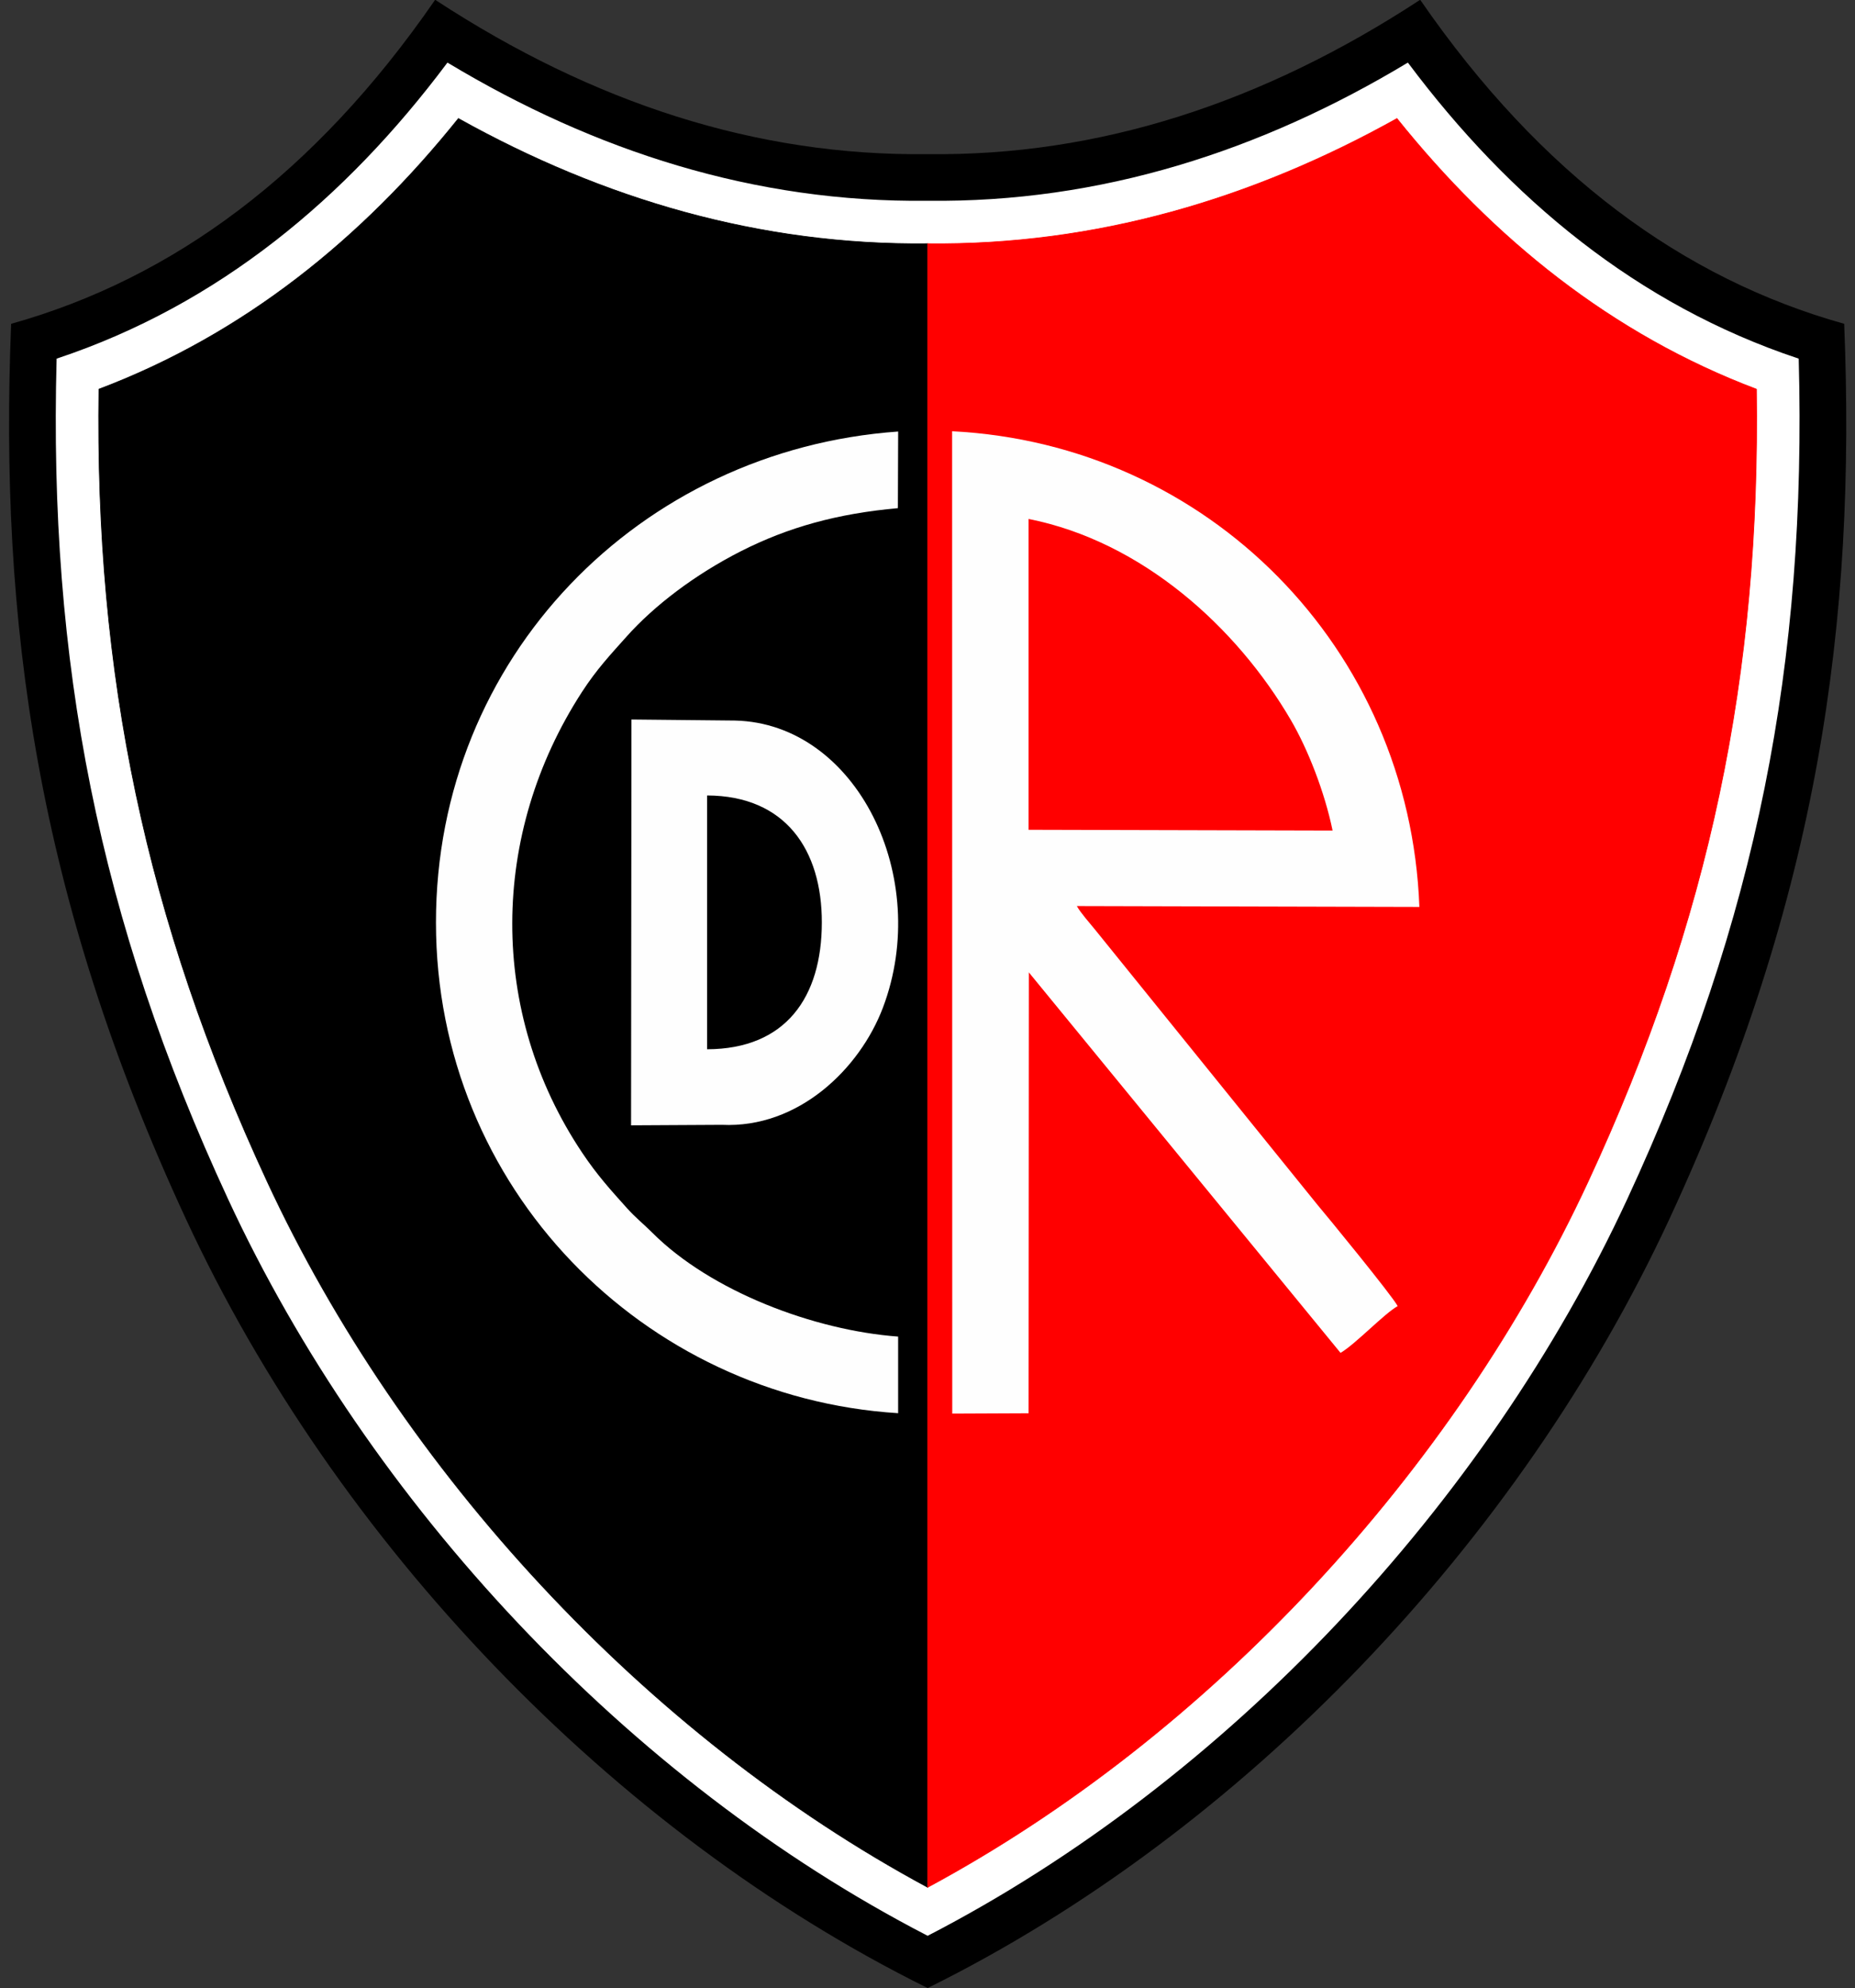 <?xml version="1.0" encoding="UTF-8"?>
<svg xmlns="http://www.w3.org/2000/svg" xmlns:xlink="http://www.w3.org/1999/xlink" width="568.5pt" height="609pt" viewBox="0 0 568.5 609" version="1.1">
<rect x="0" y="0" width="568.5" height="609" fill="#333333" stroke="none"/>
<g id="surface1">
<path style=" stroke:none;fill-rule:evenodd;fill:rgb(0%,0%,0%);fill-opacity:1;" d="M 284.301 608.676 C 380.91 560.887 465.473 472.176 511.352 373.32 C 557.234 274.469 568.531 190.148 564.914 99.41 C 515.664 85.574 472.051 53.711 435.164 0.324 C 386.996 31.801 336.793 48.156 284.301 47.5 C 231.809 48.156 181.605 31.801 133.438 0.324 C 96.551 53.711 52.938 85.574 3.688 99.41 C 0.07 190.148 11.367 274.469 57.25 373.32 C 103.129 472.176 187.691 560.887 284.301 608.676 Z M 284.301 608.676 "/>
<path style="fill:none;stroke-width:5.669;stroke-linecap:butt;stroke-linejoin:miter;stroke:rgb(0%,0%,0%);stroke-opacity:1;stroke-miterlimit:4;" d="M 2843.008 3.242 C 3809.102 481.133 4654.727 1368.242 5113.516 2356.797 C 5572.344 3345.312 5685.312 4188.516 5649.141 5095.898 C 5156.641 5234.258 4720.508 5552.891 4351.641 6086.758 C 3869.961 5771.992 3367.93 5608.438 2843.008 5615 C 2318.086 5608.438 1816.055 5771.992 1334.375 6086.758 C 965.508 5552.891 529.375 5234.258 36.875 5095.898 C 0.703 4188.516 113.672 3345.312 572.5 2356.797 C 1031.289 1368.242 1876.914 481.133 2843.008 3.242 Z M 2843.008 3.242 " transform="matrix(0.1,0,0,-0.1,0,609)"/>
<path style="fill-rule:evenodd;fill:rgb(100%,100%,100%);fill-opacity:1;stroke-width:5.669;stroke-linecap:butt;stroke-linejoin:miter;stroke:rgb(100%,100%,100%);stroke-opacity:1;stroke-miterlimit:4;" d="M 2843.008 163.32 C 3759.336 636.758 4551.68 1485.586 4983.945 2416.914 C 5381.758 3274.023 5534.297 4063.867 5509.727 4989.297 C 5014.883 5154.18 4624.297 5480.43 4313.984 5894.531 C 3864.805 5624.648 3373.672 5465.859 2843.008 5472.148 C 2312.344 5465.859 1821.211 5624.648 1372.031 5894.531 C 1061.719 5480.43 671.133 5154.18 176.289 4989.297 C 151.719 4063.867 304.258 3274.023 702.07 2416.914 C 1134.336 1485.586 1926.68 636.758 2843.008 163.32 Z M 2843.008 163.32 " transform="matrix(0.1,0,0,-0.1,0,609)"/>
<path style="fill-rule:evenodd;fill:rgb(0%,0%,0%);fill-opacity:1;stroke-width:2.16;stroke-linecap:butt;stroke-linejoin:miter;stroke:rgb(0%,0%,0%);stroke-opacity:1;stroke-miterlimit:4;" d="M 2843.008 5343.438 L 2843.008 308.789 C 1977.93 774.258 1230.469 1584.141 818.789 2471.094 C 446.602 3273.008 290.898 4024.258 303.164 4897.812 C 747.148 5065.508 1109.453 5358.672 1404.844 5726.836 C 1848.125 5479.531 2329.844 5337.656 2843.008 5343.438 Z M 2843.008 5343.438 " transform="matrix(0.1,0,0,-0.1,0,609)"/>
<path style="fill-rule:evenodd;fill:rgb(100%,0%,0%);fill-opacity:1;stroke-width:2.16;stroke-linecap:butt;stroke-linejoin:miter;stroke:rgb(100%,0%,0%);stroke-opacity:1;stroke-miterlimit:4;" d="M 2843.008 5343.438 L 2843.008 308.789 C 3708.086 774.258 4455.547 1584.141 4867.227 2471.094 C 5239.414 3273.008 5395.117 4024.258 5382.852 4897.812 C 4938.867 5065.508 4576.562 5358.672 4281.172 5726.836 C 3837.891 5479.531 3356.172 5337.656 2843.008 5343.438 Z M 2843.008 5343.438 " transform="matrix(0.1,0,0,-0.1,0,609)"/>
<path style=" stroke:none;fill-rule:evenodd;fill:rgb(99.609%,99.609%,99.609%);fill-opacity:1;" d="M 428.344 400.098 C 426.766 396.992 405.895 371.555 403.805 369.121 L 335.664 284.852 C 333.789 282.523 331.246 279.742 330.02 277.551 L 434.996 277.82 C 432.047 198.484 370.133 136.066 291.797 132.102 L 291.836 433.023 L 315.227 432.922 L 315.312 297.875 L 410.832 414.422 C 415.539 411.648 424.215 402.379 428.344 400.098 Z M 315.227 254.184 L 408.398 254.422 C 405.957 242.586 400.816 229.488 395.59 220.543 C 379.074 192.262 350.117 165.891 315.227 158.965 Z M 315.227 254.184 "/>
<path style=" stroke:none;fill-rule:evenodd;fill:rgb(99.609%,99.609%,99.609%);fill-opacity:1;" d="M 275.25 432.898 L 275.25 409.434 C 249.512 407.531 217.887 395.598 199.895 377.598 C 197.211 374.914 194.77 373.012 192.117 370.055 C 187.266 364.645 183.086 360.086 178.426 353.125 C 149.609 310.09 150.113 255.555 178.336 211.996 C 182.883 204.98 187.078 200.547 191.992 195.039 C 200.473 185.531 212.957 176.012 227.066 168.852 C 241.621 161.469 256.645 157.332 275.172 155.66 L 275.258 132.188 C 196.047 137.801 133.582 201.438 133.609 282.613 C 133.633 363.973 197.184 428.016 275.25 432.898 Z M 275.25 432.898 "/>
<path style=" stroke:none;fill-rule:evenodd;fill:rgb(99.609%,99.609%,99.609%);fill-opacity:1;" d="M 193.402 344.719 L 221.23 344.566 C 244.66 345.676 263.492 327.426 270.602 308.633 C 285.648 268.848 262.586 221.621 225.285 220.723 L 193.523 220.402 Z M 216.703 321.418 C 240.836 321.348 251.836 305.465 251.867 282.602 C 251.898 260.375 240.754 243.754 216.703 243.672 Z M 216.703 321.418 "/>
</g>
</svg>
